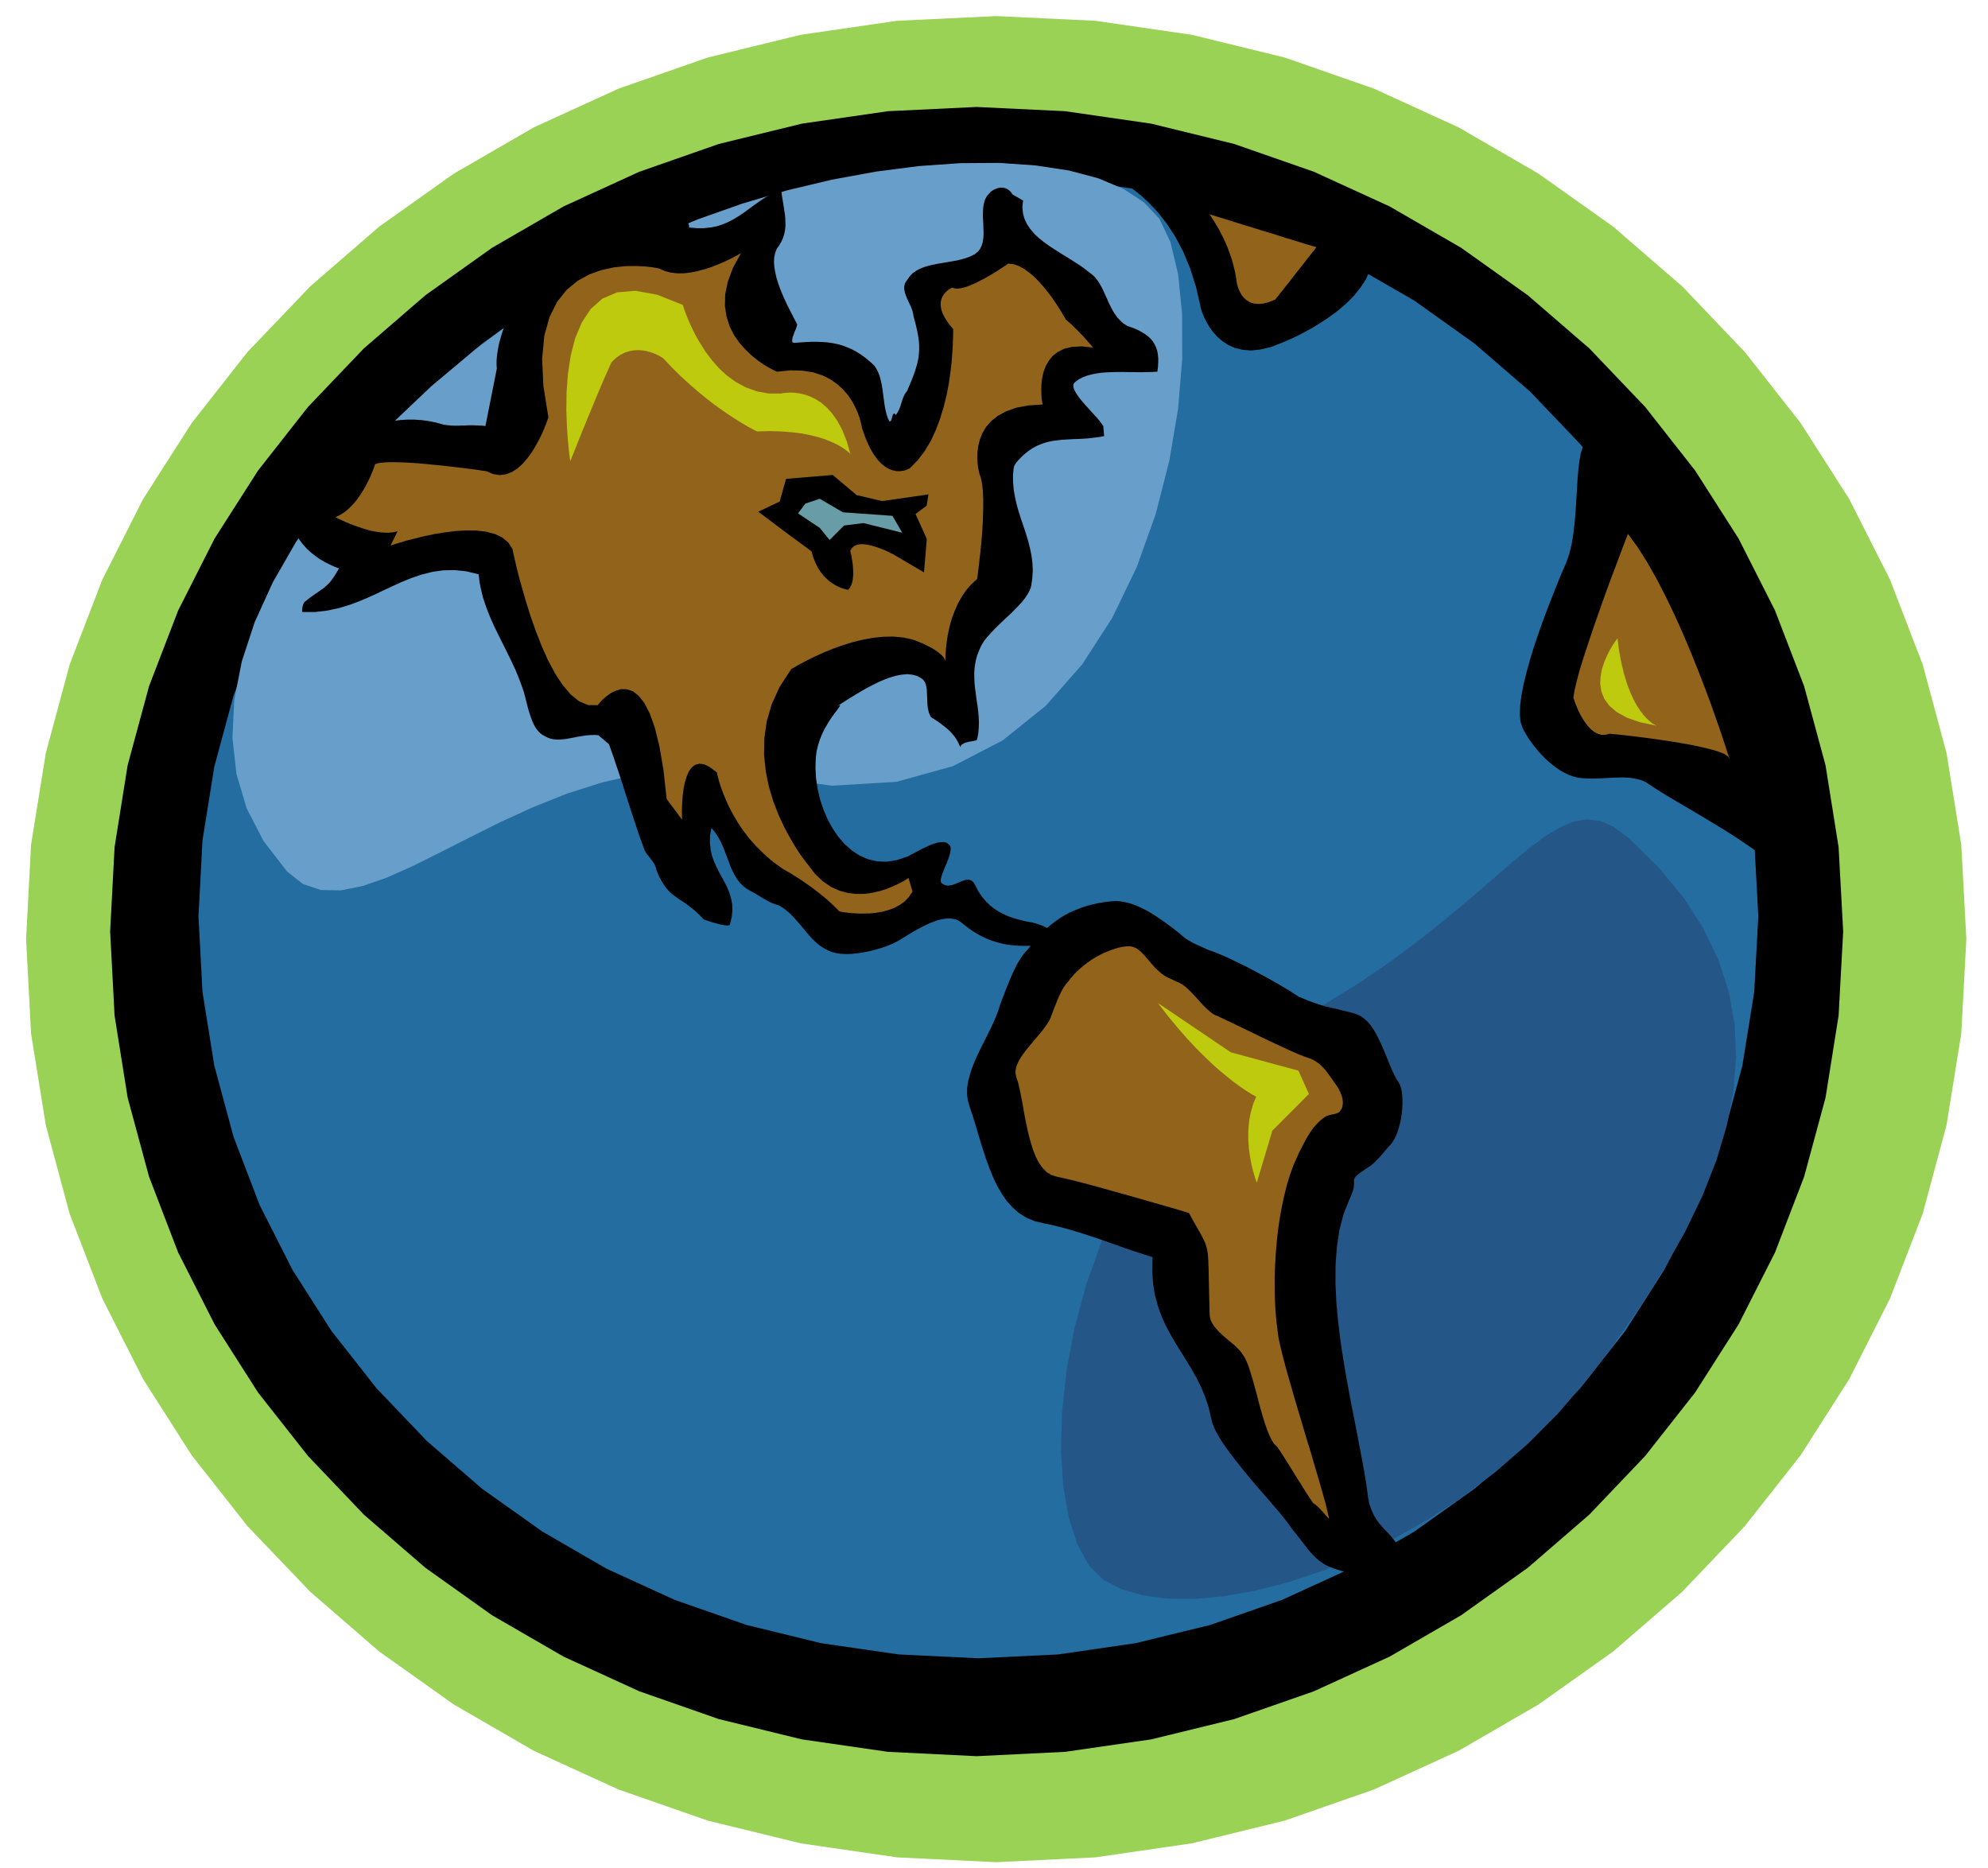 <svg xmlns="http://www.w3.org/2000/svg" width="154.774" height="145.434" viewBox="0 0 116.081 109.076"><path d="m58.174 108.73 5.788-.282 5.626-.819 5.428-1.327 5.201-1.813 4.955-2.265 4.666-2.703 4.362-3.098 4.023-3.479 3.656-3.832 3.261-4.142 2.838-4.446 2.385-4.714 1.906-4.946 1.39-5.166.862-5.356.296-5.504-.296-5.519-.861-5.349-1.39-5.165-1.907-4.954-2.385-4.714-2.838-4.439-3.26-4.149-3.657-3.832-4.023-3.479-4.362-3.098-4.666-2.702-4.955-2.265-5.201-1.814-5.428-1.327-5.626-.818-5.788-.275-5.794.275-5.626.818-5.428 1.327-5.202 1.814-4.955 2.265-4.672 2.702-4.362 3.098-4.016 3.48-3.664 3.831-3.26 4.15-2.838 4.438-2.386 4.714-1.905 4.954-1.39 5.165-.862 5.35-.29 5.518.29 5.504.861 5.356 1.39 5.166 1.906 4.946 2.386 4.714 2.837 4.446 3.261 4.142 3.664 3.832 4.016 3.479 4.362 3.098 4.672 2.703 4.955 2.265 5.202 1.813 5.428 1.327 5.626.819 5.794.282Z" style="fill-rule:evenodd;fill:#99d255"/><path d="m57.024 102.541 5.167-.254 5.025-.727 4.85-1.185 4.65-1.623 4.426-2.025 4.172-2.414 3.896-2.773 3.592-3.105 3.261-3.423 2.915-3.704 2.534-3.973 2.132-4.206 1.701-4.425 1.25-4.615.762-4.784.268-4.919-.268-4.925-.763-4.778-1.249-4.615-1.701-4.424-2.132-4.206-2.534-3.966-2.915-3.712-3.26-3.416-3.593-3.104-3.896-2.774-4.172-2.413-4.425-2.025-4.652-1.623-4.849-1.186-5.025-.727-5.167-.247-5.174.247-5.025.727-4.85 1.186-4.644 1.623-4.425 2.025-4.172 2.413-3.896 2.774-3.593 3.105-3.26 3.415-2.916 3.712-2.534 3.966-2.131 4.206-1.701 4.424-1.25 4.615-.762 4.778-.26 4.925.26 4.919.763 4.784 1.249 4.615 1.7 4.425 2.133 4.206 2.533 3.973 2.915 3.704 3.261 3.423 3.593 3.105 3.896 2.773 4.172 2.413 4.425 2.026 4.645 1.623 4.849 1.185 5.025.727 5.174.254Z" style="fill-rule:evenodd;fill:#000"/><path d="m57.13 96.825 4.651-.225 4.525-.657 4.362-1.065 4.185-1.461 3.981-1.82 3.755-2.174 3.5-2.491 3.24-2.795 2.937-3.076 2.626-3.338 2.28-3.571 1.912-3.79 1.532-3.98 1.122-4.156.692-4.304.24-4.425-.24-4.432-.692-4.304-1.122-4.15-1.532-3.987-1.913-3.782-2.28-3.578-2.625-3.338-2.936-3.076-3.24-2.795-3.501-2.498-3.755-2.166-3.98-1.828-4.186-1.454-4.362-1.072-4.525-.657-4.651-.218-4.659.218-4.524.657-4.362 1.072-4.186 1.454-3.98 1.828-3.755 2.166-3.509 2.498-3.232 2.795-2.936 3.076-2.626 3.338-2.28 3.578-1.92 3.782-1.524 3.987-1.123 4.15-.691 4.304-.233 4.432.233 4.425.691 4.304 1.123 4.157 1.524 3.98 1.92 3.789 2.28 3.57 2.626 3.339 2.936 3.076 3.233 2.795 3.508 2.49 3.755 2.174 3.98 1.82 4.186 1.462 4.362 1.065 4.524.657 4.659.225Z" style="fill-rule:evenodd;fill:#246da1"/><path d="m74.818 60.06-2.379 1.475-2.117 1.778-1.864 2.025-1.609 2.23-1.37 2.385-1.136 2.484-.91 2.54-.685 2.541-.473 2.505-.26 2.407-.064 2.272.134 2.082.324 1.841.502 1.56.677 1.22.847.84 1.03.537 1.25.367 1.426.19 1.588.021 1.722-.155 1.835-.324 1.927-.494 1.99-.657 2.033-.825 2.047-.995 2.047-1.158 2.019-1.312 1.962-1.482 1.885-1.637 1.785-1.793 1.666-1.947 1.673-2.216 1.525-2.188 1.369-2.152 1.193-2.124 1.009-2.096.812-2.06.6-2.026.388-2.004.155-1.962-.085-1.933-.338-1.906-.607-1.87-.883-1.841-1.164-1.807-1.468-1.771-1.772-1.736-.819-.607-.783-.346-.777-.091-.783.127-.812.338-.861.523-.925.684-1.009.84-1.115.967-1.242 1.072-1.384 1.164-1.546 1.235-1.722 1.292-1.927 1.312-2.145 1.334-2.386 1.327Z" style="fill-rule:evenodd;fill:#245687"/><path d="m44.39 45.318 4.2.558 3.747-.226 3.31-.917 2.901-1.503 2.506-2.012 2.132-2.42 1.764-2.731 1.426-2.957 1.101-3.077.798-3.119.515-3.048.24-2.9-.007-2.654-.233-2.314-.452-1.877-.642-1.348-.89-.953-1.192-.783-1.468-.621-1.723-.459-1.94-.296-2.125-.149-2.287.015-2.414.169-2.513.325-2.576.472-2.611.621-2.62.777-2.597.917-2.54 1.066-2.457 1.2-2.336 1.354-2.922 1.934-2.739 2.046-2.548 2.131-2.336 2.216-2.104 2.265-1.87 2.308-1.616 2.335L15.93 34l-1.06 2.329-.754 2.3-.438 2.252-.106 2.194.233 2.11.6 2.018.981 1.899 1.37 1.778.931.734 1.052.353 1.171.02 1.285-.26 1.398-.487 1.503-.67 1.602-.798 1.715-.868L29.221 48l1.899-.868 1.997-.798 2.09-.663 2.174-.487 2.251-.254 2.337.021 2.42.367Z" style="fill-rule:evenodd;fill:#689fca"/><path d="m64.873 52.629.254-.021.261.014.261.042.261.064.269.084.26.106.262.12.268.134.254.149.261.162.247.17.247.169.24.176.24.177.226.176.219.176.085.078.091.078.1.077.098.07.099.064.106.057.106.063.106.057.105.05.106.048.106.05.106.042.099.05.099.042.091.042.092.05.268.091.297.113.317.134.34.149.345.169.36.17.374.183.374.197.367.198.374.198.36.204.353.198.332.197.318.19.296.191.275.177.283.113.247.106.233.084.204.07.184.064.176.057.17.05.162.041.162.036.17.042.176.036.19.049.206.05.225.056.255.063.289.085.24.106.226.155.212.19.19.233.177.254.162.283.148.296.141.303.134.311.135.318.12.303.12.296.12.276.12.254.12.226.126.19.071.141.064.177.042.211.028.226.014.254v.261l-.014.275-.028.283-.042.275-.057.275-.07.261-.078.254-.092.233-.106.205-.113.183-.12.148-.05.05-.056.056-.063.078-.07.085-.078.091-.085.1-.085.098-.092.106-.091.099-.099.098-.099.1-.092.09-.098.086-.092.077-.092.057-.085.056-.233.155-.183.127-.134.106-.099.092-.064.07-.042.071-.021.064-.007.063v.07l.007.078-.007.1-.007.112-.028.134-.05.17-.078.197-.105.24-.34.847-.24.924-.147.981-.078 1.037-.007 1.08.05 1.115.105 1.136.141 1.157.177 1.158.197 1.15.212 1.143.22 1.115.21 1.087.198 1.044.184.988.148.939.057.473.084.409.12.346.134.296.156.261.17.233.183.212.19.204.19.198.184.212.184.233.176.26.163.297.148.346.12.41.106.479-.028.007-.071.035-.113.057-.141.077-.177.085-.19.092-.205.106-.219.106-.219.105-.218.106-.205.092-.19.085-.17.077-.134.057-.106.035-.064.014-.007-.014-.02-.035-.022-.05-.042-.063-.05-.078-.056-.084-.07-.1-.078-.098-.092-.106-.106-.106-.113-.099-.12-.098-.134-.085-.148-.085-.156-.063-.162-.05-.29-.084-.253-.085-.226-.099-.212-.099-.183-.12-.177-.127-.162-.134-.148-.148-.149-.155-.148-.17-.141-.183-.155-.198-.156-.204-.176-.226-.184-.233-.197-.247-.17-.247-.226-.29-.275-.345-.325-.374-.352-.416-.382-.438-.395-.452-.395-.472-.388-.473-.374-.473-.353-.466-.318-.444-.275-.43-.219-.403-.155-.367-.078-.317-.155-.664-.205-.607-.24-.571-.268-.536-.297-.523-.303-.5-.31-.495-.304-.494-.297-.508-.282-.529-.247-.55-.205-.586-.17-.628-.112-.678-.05-.733.022-.805-.424-.134-.41-.134-.409-.134-.395-.134-.388-.141-.388-.135-.381-.134-.388-.134-.382-.127-.38-.127-.389-.12-.395-.12-.396-.112-.402-.106-.416-.1-.417-.084-.53-.127-.472-.198-.423-.26-.375-.325-.338-.374-.297-.424-.268-.458-.233-.487-.212-.515-.197-.53-.177-.536-.17-.543-.162-.544-.155-.529-.162-.508-.163-.48-.098-.353-.043-.352.007-.367.057-.374.099-.381.12-.382.155-.388.17-.38.183-.389.198-.388.19-.381.19-.381.177-.374.155-.367.134-.353.106-.346.085-.218.085-.22.084-.225.085-.226.092-.226.092-.218.091-.226.092-.212.099-.212.099-.204.106-.198.113-.183.112-.177.113-.162.127-.148.128-.134.254-.332.26-.31.262-.283.268-.26.268-.234.283-.219.282-.197.29-.176.303-.163.31-.134.318-.127.325-.106.339-.092.353-.077.367-.064.38-.042Z" style="fill-rule:evenodd;fill:#000"/><path d="m65.804 55.254.142-.007.14.021.135.043.127.056.12.085.113.092.113.105.113.113.106.127.112.127.106.127.113.134.113.127.113.127.127.113.127.113.05.05.056.042.057.042.056.043.064.042.063.035.064.035.063.036.064.028.063.028.064.029.056.028.064.028.056.028.057.028.056.029.148.056.141.078.142.091.14.106.128.12.134.127.127.134.134.141.127.142.127.14.134.149.127.134.142.141.14.127.142.12.155.113.205.092.268.12.31.148.354.17.38.183.41.197.424.205.43.212.43.204.424.198.403.19.388.177.346.155.31.127.268.106.212.07.148.057.141.07.128.078.127.085.12.099.106.106.105.105.1.113.09.12.093.12.084.12.085.12.078.113.084.12.078.106.078.113.05.077.049.085.042.092.05.092.035.098.042.1.028.098.021.106.014.106.007.099-.007.098-.014.1-.02.09-.043.093-.057.084-.063.085-.035.021-.029.021-.042.014-.042.022-.05.014-.05.014-.056.014-.056.014-.057.007-.063.014-.057.014-.063.021-.057.014-.056.022-.056.02-.05.03-.155.105-.134.113-.134.127-.127.134-.113.134-.113.141-.1.148-.098.156-.099.155-.084.155-.085.162-.085.163-.078.155-.084.162-.078.156-.07.162-.226.508-.198.55-.183.593-.156.628-.14.65-.12.67-.1.684-.077.692-.057.698-.042.699-.021.684v.67l.014.657.035.628.05.593.07.565.05.374.105.5.149.608.183.698.219.762.233.826.254.854.261.875.261.875.261.854.24.825.226.762.198.699.17.607.12.5.084.382-.014-.014-.021-.028-.043-.043-.05-.063-.063-.064-.063-.077-.078-.085-.077-.085-.078-.084-.078-.085-.077-.078-.07-.063-.072-.064-.056-.042-.042-.028-.029-.007-.091-.127-.106-.156-.12-.183-.141-.212-.141-.233-.156-.247-.162-.254-.162-.26-.163-.262-.155-.254-.155-.247-.149-.233-.134-.212-.12-.183-.106-.155-.084-.12-.156-.141-.14-.219-.135-.275-.134-.325-.127-.367-.127-.402-.12-.424-.12-.437-.113-.444-.12-.431-.113-.423-.12-.388-.113-.36-.12-.31-.127-.255-.12-.183-.092-.135-.112-.127-.128-.127-.14-.134-.149-.127-.162-.134-.163-.134-.162-.14-.155-.142-.148-.148-.135-.148-.12-.156-.105-.162-.078-.162-.05-.17-.02-.176-.022-.812-.014-.677-.014-.579-.007-.472-.014-.396-.014-.324-.022-.276-.035-.232-.056-.212-.064-.198-.092-.197-.113-.219-.134-.247-.17-.296-.204-.36-.233-.424-.296-.091-.374-.113-.438-.127-.487-.141-.53-.149-.564-.162-.579-.17-.593-.162-.6-.169-.578-.162-.565-.156-.53-.14-.486-.128-.438-.106-.374-.084-.29-.064-.317-.099-.275-.169-.24-.247-.212-.303-.184-.353-.155-.395-.134-.43-.12-.452-.106-.466-.099-.473-.084-.466-.078-.458-.085-.43-.084-.403-.085-.36-.099-.303-.05-.212.008-.219.056-.226.099-.233.127-.232.162-.24.184-.24.198-.24.197-.24.205-.24.205-.24.183-.233.17-.233.148-.218.106-.22.077-.204.05-.134.049-.134.056-.134.05-.134.056-.134.05-.134.056-.135.057-.127.063-.127.057-.127.063-.112.064-.113.07-.106.07-.099.072-.092.077-.077.155-.205.17-.198.183-.183.198-.184.198-.169.211-.155.212-.155.226-.142.226-.127.233-.12.233-.098.233-.092.24-.085.233-.063.232-.05.24-.028Z" style="fill-rule:evenodd;fill:#92631b"/><path d="m67.611 58.564 4.257 2.879 3.952 1.073.607 1.361-2.132 2.139-.91 3.034-.014-.035-.035-.092-.05-.141-.056-.198-.07-.24-.071-.282-.064-.317-.056-.353-.05-.374-.028-.403-.007-.409.021-.43.05-.438.091-.437.127-.438.177-.43-.036-.022-.084-.042-.141-.077-.191-.12-.24-.156-.29-.197-.324-.24-.367-.29-.41-.338-.444-.388-.473-.452-.501-.501-.53-.565-.55-.628-.572-.691-.586-.762Z" style="fill-rule:evenodd;fill:#bdca0d"/><path d="m93.325 26.089-.304-.226-.247-.064-.198.085-.148.219-.113.331-.084.43-.064.509-.05.572-.035.62-.042.65-.042.67-.057.663-.077.65-.1.614-.14.557-.177.501-.176.395-.205.494-.226.558-.247.628-.261.67-.261.706-.261.727-.247.74-.226.735-.198.72-.17.691-.126.65-.078.592-.021.53.042.444.12.36.106.204.127.212.141.226.156.219.169.225.183.226.198.219.205.212.212.197.225.19.226.177.24.163.24.134.247.12.247.091.254.07.255.036.268.021.275.007h.282l.283-.014.29-.014.281-.014.29-.014.282-.007h.275l.276.014.26.035.248.057.247.07.226.106.212.141.247.17.345.218.424.261.487.29.543.317.572.34.607.359.607.367.614.374.593.381.558.374.522.36.459.346.388.331.304.297.211.275-.014-.183-.05-.523-.084-.825-.148-1.094-.212-1.34-.29-1.54-.38-1.714-.48-1.849-.593-1.955-.713-2.025-.854-2.06L99 33.71l-1.15-2.04-1.328-1.968-1.503-1.877-1.694-1.736Z" style="fill-rule:evenodd;fill:#000"/><path d="m95.061 31.177-.035.084-.1.247-.147.381-.19.508-.227.607-.26.685-.276.748-.282.79-.29.819-.282.811-.268.805-.247.762-.22.706-.169.635-.127.536-.07.423.007.029.028.084.042.127.064.163.078.197.091.212.113.219.127.225.148.22.156.204.176.183.184.148.204.106.22.064h.232l.247-.064.078.007.219.022.346.035.451.05.53.063.593.077.628.085.656.099.656.106.629.113.593.127.529.127.452.134.346.14.218.15.085.154-.035-.105-.1-.304-.154-.473-.205-.628-.268-.762-.304-.868-.353-.953-.395-1.023-.43-1.072-.46-1.094-.493-1.101-.516-1.073-.536-1.044-.55-.974-.565-.896-.572-.783Z" style="fill-rule:evenodd;fill:#92631b"/><path d="m29.01 21.523-.015-.219v-.226l.015-.225.028-.226.035-.226.042-.226.057-.233.063-.226.064-.225.078-.226.077-.219.085-.219.092-.211.084-.205.092-.205.099-.19.092-.12.098-.113.1-.106.091-.106.099-.099.099-.105.091-.1.1-.098.105-.099.106-.099.106-.098.113-.106.113-.106.12-.113.127-.113.134-.113.36-.296.395-.297.438-.31.466-.31.487-.311.508-.31.522-.311.537-.296.543-.29.536-.268.537-.254.53-.24.508-.212.494-.183.473-.162.444-.12-.021.07.014.07.035.071.057.07.07.072.085.07.092.064.092.07.091.07.092.071.078.064.07.07.057.07.035.079.014.07-.014.078.459.042h.416l.389-.042.36-.07.338-.107.318-.134.303-.155.29-.176.29-.19.282-.206.289-.211.296-.212.311-.212.325-.211.346-.198.374-.184.02.212.03.219.034.212.036.211.035.22.028.204.036.212.02.211.008.205.007.205-.014.204-.029.198-.049.204-.064.19-.091.198-.113.198-.148.205-.092.24-.057.254-.014.282.021.29.05.303.07.317.1.318.112.325.134.324.141.318.142.31.155.304.148.289.141.275.141.261-.007.043-.014.056-.02.07-.03.085-.035.085-.042.092-.035.098-.035.1-.036.091-.02.085-.015.077-.007.07.007.057.021.043.043.028.063.007.353-.028.339-.021.331-.015h.311l.31.015.297.02.282.043.283.056.282.078.268.099.269.113.268.14.268.17.268.19.275.227.276.254.106.176.098.184.078.197.057.198.049.212.042.204.036.219.028.212.028.218.028.212.029.212.035.211.042.198.05.198.063.19.085.184.035.014h.028l.029-.014.02-.036.015-.042.021-.056.014-.057.021-.063.014-.057.014-.05.022-.042.02-.028.03-.014.027.007.036.028.042.057.056-.085.057-.085.042-.084.043-.085.035-.092.035-.091.028-.092.029-.092.028-.092.028-.091.035-.092.036-.092.042-.084.042-.085.057-.085.063-.078.142-.331.127-.304.112-.289.092-.268.078-.254.064-.24.049-.24.028-.24.014-.233v-.247l-.014-.247-.035-.26-.05-.276-.063-.29-.078-.317-.091-.339-.022-.148-.035-.141-.05-.141-.056-.141-.063-.134-.064-.134-.063-.134-.057-.135-.05-.134-.042-.127-.028-.127-.014-.127.007-.12.028-.127.057-.12.084-.113.142-.211.169-.177.205-.148.226-.12.24-.099.26-.077.276-.064.282-.056.29-.05.29-.049.289-.05.275-.049.275-.07.254-.078.24-.092.226-.113.176-.14.142-.17.091-.198.064-.211.035-.233.014-.247-.007-.254-.007-.261-.014-.261-.014-.262.007-.254.014-.247.043-.24.063-.218.106-.198.148-.17.035-.042.05-.049.063-.042.07-.05.078-.042.092-.035.092-.036.092-.02.099-.015.105.007.1.014.105.035.099.05.099.078.092.098.091.127.607.346-.042.388.035.36.092.332.148.31.198.29.233.275.275.254.304.24.324.233.34.218.345.22.346.21.346.22.331.211.318.22.29.232.176.134.162.162.141.184.127.197.113.205.106.219.099.226.106.225.099.233.113.22.113.218.134.212.14.19.17.183.184.163.219.141.247.085.24.091.211.1.198.112.177.113.162.127.141.134.12.148.099.163.084.176.064.19.042.212.021.219v.247l-.014.261-.035.29-.332.02-.331.008-.332.007-.339-.007h-.332l-.331-.007h-.332l-.318.007-.317.014-.304.02-.29.043-.282.057-.268.07-.254.1-.233.119-.212.155-.077.092-.029.106.015.134.056.148.085.155.113.17.134.183.155.184.163.19.169.184.17.19.169.184.162.176.141.17.12.162.106.148v.078l.007.042v.05l.007.049.007.05v.041l.007.05v.042l.007.043v.035l.007.035v.057l.008.007-.255.049-.254.035-.247.029-.254.028-.247.014-.254.014-.247.007-.247.014-.24.014-.24.014-.24.029-.233.028-.226.042-.226.057-.211.07-.212.085-.113.05-.106.056-.113.063-.113.07-.113.079-.113.084-.106.085-.105.092-.1.091-.091.092-.085.092-.077.084-.071.092-.063.085-.043.084-.035.078-.05.466.008.459.042.444.078.43.098.431.12.416.134.417.142.416.134.41.127.416.106.423.091.424.057.437.021.445-.028.458-.07.48-.078.219-.12.226-.149.226-.183.233-.205.225-.226.233-.233.233-.247.226-.247.233-.24.233-.233.232-.218.233-.205.226-.177.233-.14.226-.107.233-.134.331-.092.34-.056.33-.028.332v.325l.014.325.035.324.043.325.042.325.05.317.042.325.028.324.014.325-.007.332-.028.324-.064.339-.007.028-.028.028-.035.022-.057.014-.063.014-.078.014-.078.014-.084.014-.092.021-.085.021-.084.022-.078.035-.078.042-.063.042-.05.064-.035.07-.056-.14-.064-.135-.07-.127-.071-.12-.085-.112-.092-.113-.098-.113-.106-.106-.113-.099-.12-.099-.127-.099-.127-.098-.134-.1-.142-.09-.148-.1-.148-.091-.078-.149-.056-.148-.035-.162-.029-.162-.014-.17-.007-.17-.007-.169-.007-.162-.007-.162-.007-.155-.021-.142-.029-.134-.042-.127-.063-.105-.078-.092-.099-.07-.247-.135-.275-.07-.297-.029-.317.029-.332.063-.339.099-.346.127-.352.155-.346.17-.346.183-.332.19-.318.191-.303.184-.275.176-.255.162-.218.141.106-.049.056-.014.007.028-.035.064-.07.098-.1.134-.12.163-.14.19-.149.22-.148.246-.155.268-.142.297-.127.31-.106.339-.084.353-.043.374-.02.593.035.606.091.614.141.607.198.593.24.565.29.529.331.487.374.437.417.367.459.303.486.212.53.127.558.021.585-.091.621-.205.113-.056.134-.071.149-.078.162-.084.17-.092.176-.092.183-.084.184-.085.183-.078.177-.056.176-.05.163-.02.148-.008.127.021.113.057.099.085.056.077.028.113-.007.134-.028.148-.042.17-.064.183-.07.184-.078.19-.078.184-.07.176-.064.17-.05.155-.027.134-.007.106.028.084.056.05.12.077.12.035.134.015.134-.022.135-.035.134-.05.134-.056.134-.056.134-.057.127-.042.12-.028h.12l.106.021.106.056.092.1.084.148.184.352.212.318.233.275.24.233.254.197.268.17.268.141.268.12.261.092.254.077.248.064.232.056.22.043.19.035.17.042.14.043.304.113.219.105.155.1.085.09.042.086-.007.077-.042.07-.071.071-.078.064-.084.063-.078.064-.07.063-.043.057-.007.056.028.064.092.063-.226.014-.24.022-.254.02-.268.015h-.275l-.29-.007-.303-.021-.304-.036-.325-.056-.324-.085-.332-.106-.339-.134-.338-.169-.353-.205-.346-.24-.353-.282-.17-.12-.176-.078-.19-.042-.198-.021-.205.014-.219.028-.226.057-.226.077-.232.092-.226.099-.233.12-.233.12-.233.127-.219.134-.219.127-.211.134-.191.12-.219.12-.247.12-.268.113-.282.099-.304.091-.31.085-.311.07-.318.057-.31.042-.304.029-.296.007-.275-.014-.255-.036-.233-.056-.204-.078-.219-.106-.205-.12-.197-.14-.177-.156-.176-.17-.17-.183-.162-.19-.162-.19-.163-.198-.169-.198-.17-.19-.169-.191-.183-.177-.198-.169-.205-.148-.218-.134-.113-.035-.106-.029-.1-.042-.105-.042-.099-.043-.092-.049-.098-.05-.092-.056-.099-.056-.099-.057-.098-.063-.1-.057-.098-.063-.106-.064-.113-.063-.106-.057-.247-.14-.219-.163-.183-.19-.163-.212-.14-.226-.128-.247-.113-.254-.098-.261-.1-.269-.105-.268-.099-.268-.113-.26-.127-.255-.141-.24-.156-.233-.183-.204-.078.458-.007.417.043.388.077.36.12.331.142.318.155.31.162.297.162.296.149.297.127.31.098.325.064.338.014.367-.042.395-.106.43-.014.03-.035.013-.057.014-.078-.007-.084-.007-.106-.014-.12-.021-.12-.028-.127-.035-.127-.036-.134-.035-.12-.035-.12-.043-.113-.035-.1-.035-.077-.029-.24-.254-.226-.211-.211-.177-.198-.155-.19-.141-.184-.12-.177-.113-.169-.12-.162-.12-.156-.127-.148-.148-.148-.176-.141-.198-.141-.24-.141-.275-.135-.325-.014-.078-.02-.07-.022-.07-.035-.071-.043-.07-.042-.064-.042-.07-.05-.071-.056-.064-.05-.07-.056-.071-.05-.064-.056-.07-.05-.07-.042-.071-.042-.064-.141-.388-.141-.388-.134-.388-.128-.388-.127-.388-.127-.389-.127-.388-.127-.395-.127-.388-.12-.388-.127-.388-.127-.388-.134-.388-.127-.389-.141-.395-.134-.38-.043-.036-.035-.035-.042-.036-.036-.028-.042-.035-.035-.035-.043-.029-.035-.035-.042-.035-.043-.028-.035-.036-.042-.035-.036-.028-.042-.035-.035-.036-.035-.028-.226-.014-.212.007-.219.014-.212.028-.211.036-.205.035-.205.042-.197.035-.191.036-.19.021-.191.014h-.177l-.176-.014-.17-.035-.162-.057-.155-.077-.148-.078-.127-.092-.12-.12-.106-.127-.099-.148-.085-.162-.077-.177-.07-.183-.064-.19-.064-.198-.056-.198-.05-.197-.05-.198-.049-.198-.05-.19-.049-.177-.162-.458-.17-.445-.183-.43-.197-.424-.205-.416-.205-.416-.204-.41-.205-.409-.198-.41-.183-.408-.17-.417-.155-.416-.141-.43-.106-.438-.092-.445-.05-.459-.726-.176-.692-.07-.663.014-.636.091-.614.156-.6.204-.592.24-.586.268-.586.276-.6.282-.607.261-.621.233-.65.197-.67.142-.713.084h-.741l-.007-.007v-.127l.007-.042v-.042l.007-.05.007-.05.014-.049.014-.05.014-.048.021-.043.029-.05.035-.035.19-.155.177-.134.162-.113.142-.099.134-.091.127-.092.113-.078.113-.084.098-.092.1-.092.105-.106.099-.127.099-.134.105-.162.113-.183.128-.212-.269-.099-.275-.127-.282-.141-.283-.163-.268-.19-.261-.205-.247-.225-.226-.254-.205-.269-.169-.289-.134-.31-.099-.325-.05-.353v-.367l.057-.381.12-.402v-.007l.014-.007.021-.007.029-.021.028-.015.042-.02.05-.022.049-.021.056-.021.057-.029.064-.02.063-.022.07-.014.064-.014.07-.014.078-.007.078-.043.085-.035.106-.035.113-.035.12-.029.127-.035.127-.028.134-.035.134-.036.127-.035.127-.042.12-.05.106-.05.106-.063.084-.063.078-.07.078-.1.049-.12.014-.14-.014-.163-.035-.17-.05-.183-.07-.19-.07-.19-.085-.184-.078-.177-.078-.17-.063-.154-.05-.142-.035-.112-.007-.085.021-.057.416-.183.41-.17.416-.162.41-.155.402-.141.41-.134.402-.113.41-.092.409-.077.409-.05.416-.028h.417l.423.028.43.057.438.091.452.127.141.015.142.014.14.014.142.007h.282l.141-.007h.141l.149-.007.14-.007h.311l.163.007.162.007.177.007.183.02.664-3.351Z" style="fill-rule:evenodd;fill:#000"/><path d="m43.267 14.784-.035.014-.106.063-.155.085-.212.113-.261.127-.296.141-.332.134-.353.141-.381.12-.389.106-.395.078-.402.05-.388.006-.381-.042-.353-.092-.332-.148-.099-.021-.275-.05-.417-.049-.536-.028-.628.007-.685.07-.72.156-.72.254-.691.38-.643.53-.55.692-.445.889-.304 1.094-.127 1.333.071 1.581.296 1.863-.02.042-.05.141-.078.212-.106.268-.14.318-.17.339-.198.36-.219.36-.247.338-.275.318-.296.268-.325.212-.346.134-.36.049-.388-.056-.402-.17-.064-.014-.183-.021-.276-.043-.367-.049-.43-.056-.494-.057-.53-.063-.557-.057-.565-.056-.565-.05-.543-.035-.515-.021-.46-.007-.402.014-.317.035-.226.064-.014.021-.028.085-.043.127-.063.162-.078.198-.099.225-.12.24-.134.261-.155.261-.17.269-.19.26-.212.248-.226.233-.247.204-.26.17-.283.14.02.008.079.042.127.057.162.077.198.092.226.092.254.099.275.098.29.1.296.084.296.07.304.05.296.028.282.007.269-.028.254-.057-.417.84.064-.028.197-.064.304-.091.402-.12.48-.12.537-.134.585-.12.615-.1.62-.077.622-.035.6.007.557.064.509.134.437.204.353.297.247.388.021.106.064.303.113.48.148.614.198.72.233.811.268.854.31.882.34.868.373.84.41.769.444.677.473.558.494.402.53.219.557.007.035-.05.1-.12.162-.169.211-.183.255-.184.289-.14.31-.093.332.008.346.112.339.261.339.424.324.628.297.84.268 1.093.233 1.37.183 1.679.904 1.214-.007-.057v-.148l-.007-.233.007-.29.014-.33.028-.36.05-.375.07-.367.099-.338.127-.304.17-.24.197-.162.247-.07.29.035.345.17.403.31.007.035.02.113.05.183.064.247.099.297.127.345.155.381.19.417.233.437.269.459.317.473.36.473.417.465.466.459.515.445.586.416.02.007.057.035.1.057.133.077.163.092.183.12.212.134.233.148.247.177.268.183.268.205.283.219.282.232.282.247.276.262.275.275.035.007.106.014.162.028.22.028.267.022.297.02h.331l.346-.006.36-.036.36-.063.353-.092.346-.127.325-.17.29-.21.253-.262.212-.318-.233-.79-.042.021-.12.078-.19.113-.255.134-.31.141-.36.148-.403.127-.43.099-.46.063-.48.008-.486-.057-.494-.134-.487-.219-.48-.324-.459-.438-.43-.557-.057-.07-.155-.206-.233-.317-.282-.438-.318-.536-.339-.628-.325-.706-.303-.783-.254-.847-.184-.903-.099-.939.015-.98.14-.995.297-1.017.466-1.016.663-1.009.043-.035.141-.078.212-.127.296-.155.36-.19.417-.198.465-.212.509-.205.543-.197.572-.176.593-.149.6-.113.607-.063.607-.014.586.056.578.127.014.007.064.022.085.035.12.042.14.064.156.063.17.085.169.085.176.091.17.106.155.106.141.113.127.113.1.12.063.113.035.127-.007-.043v-.106l.007-.162.007-.219.021-.268.035-.31.05-.346.07-.367.092-.381.12-.402.156-.403.176-.402.219-.388.254-.374.303-.353.346-.317.007-.057.021-.162.029-.247.042-.325.042-.388.05-.444.05-.48.042-.508.035-.53.021-.522.014-.515v-.494l-.021-.458-.042-.403-.071-.353-.092-.268-.014-.05-.028-.126-.035-.19-.029-.255-.014-.303.007-.332.05-.36.092-.367.148-.374.218-.367.297-.338.381-.304.48-.26.586-.213.713-.134.84-.056-.014-.05-.014-.12-.029-.197-.014-.247-.007-.29.014-.324.043-.332.077-.346.127-.338.177-.31.233-.29.303-.233.381-.183.46-.106.557-.028.656.07-.014-.014-.021-.028-.042-.05-.057-.063-.064-.078-.084-.091-.092-.106-.099-.113-.113-.127-.127-.127-.134-.141-.134-.134-.148-.142-.148-.148-.163-.141-.155-.134-.021-.042-.057-.1-.099-.161-.12-.205-.155-.247-.183-.275-.205-.297-.233-.303-.247-.304-.261-.296-.275-.275-.29-.247-.296-.212-.304-.162-.303-.106-.304-.035-.035.014-.078.063-.134.085-.17.113-.204.134-.233.141-.254.155-.275.156-.276.14-.275.142-.275.12-.261.099-.247.063-.219.036-.184-.008-.148-.049-.02.007-.05.021-.064.035-.092.057-.091.07-.1.1-.09.105-.079.134-.063.155-.035.17v.204l.035.22.085.246.14.268.198.297.269.331v.247l-.008.304-.014.388-.028.473-.042.543-.07.593-.093.642-.127.663-.169.678-.205.677-.247.664-.296.642-.353.593-.41.543-.472.48-.022.007-.056.028-.092.042-.113.043-.148.028-.162.021-.19-.007-.198-.042-.22-.078-.225-.127-.233-.19-.233-.247-.233-.325-.233-.41-.219-.5-.211-.593-.007-.05-.029-.127-.042-.19-.07-.247-.106-.296-.142-.318-.183-.339-.233-.346-.282-.331-.346-.318-.403-.282-.465-.233-.544-.176-.628-.099-.699-.021-.79.084-.057-.028-.162-.077-.233-.127-.304-.177-.338-.233-.36-.289-.367-.346-.353-.395-.318-.452-.261-.508-.184-.571-.098-.621.014-.685.155-.748.296-.804.473-.861Z" style="fill-rule:evenodd;fill:#92631b"/><path d="m33.301 26.928-.028-.155-.05-.416-.063-.635-.057-.819-.035-.945.014-1.038.078-1.08.162-1.065.261-1.023.389-.925.522-.79.678-.6.86-.367 1.06-.091 1.27.225 1.51.6.014.057.057.176.099.268.14.353.184.416.226.459.276.487.317.5.374.495.417.48.473.437.529.381.579.31.635.227.692.127h.755l.028-.014.099-.015.155-.014.198-.014.247.007.275.036.304.063.317.106.34.162.338.212.332.282.324.36.31.445.283.536.254.635.212.748-.021-.021-.042-.05-.085-.07-.12-.099-.155-.106-.198-.127-.247-.127-.29-.134-.338-.134-.389-.12-.444-.113-.501-.099-.565-.07-.621-.05-.685-.02-.748.02-.035-.02-.092-.043-.148-.078-.198-.105-.247-.142-.29-.176-.331-.205-.374-.247-.395-.275-.43-.31-.453-.353-.473-.388-.487-.424-.5-.458-.516-.509-.508-.536-.021-.014-.057-.035-.085-.057-.12-.063-.148-.07-.17-.071-.19-.064-.211-.056-.226-.036-.24-.014-.247.014-.254.043-.262.084-.26.128-.255.176-.254.24-.007.007-.021.042-.035.07-.05.1-.063.148-.085.19-.106.233-.127.29-.148.345-.17.41-.197.472-.226.544-.254.614-.283.691-.31.777-.346.867Z" style="fill-rule:evenodd;fill:#bdca0d"/><path d="m45.9 27.959 2.724-.226 1.391 1.171 1.482.353 2.718-.388-.106.656-.65.487.657 1.454-.162 1.955-1.694-.995-.029-.015-.07-.042-.113-.056-.141-.07-.177-.086-.197-.084-.212-.078-.219-.077-.226-.064-.226-.05-.218-.028h-.212l-.184.036-.162.07-.134.12-.092.162v.015l.014.056.021.092.029.113.02.14.029.163.028.17.014.183.014.19.008.198-.015.19-.02.184-.036.17-.057.155-.077.14-.099.114-.021-.007-.057-.007-.077-.022-.113-.028-.127-.042-.156-.064-.162-.084-.17-.099-.183-.127-.176-.155-.177-.177-.176-.218-.163-.247-.14-.283-.135-.324-.099-.36-1.376-1.01-1.736-1.305 1.249-.593.374-1.326ZM63.97 9.915l.049.014.162.05.247.084.325.141.388.19.438.255.48.324.508.395.522.473.53.565.515.663.494.755.459.868.409.981.346 1.1.282 1.236.007.035.035.12.071.176.092.226.134.254.162.282.205.283.247.275.29.254.345.226.388.176.438.106.501.043.558-.057.62-.148.686-.268.056-.029.176-.07.269-.12.346-.162.409-.212.452-.247.487-.296.5-.332.502-.367.48-.41.445-.444.395-.48.332-.508.247-.543.14-.572.036-.6-.12-.056-.346-.148-.543-.233-.72-.296-.875-.36-1.017-.396-1.122-.423-1.214-.43-1.278-.438-1.327-.423L70.265 11l-1.348-.36-1.327-.296-1.277-.233-1.222-.148-1.122-.05Z" style="fill-rule:evenodd;fill:#000"/><path d="m70.618 12.512.014.014.036.056.063.092.085.127.099.155.113.19.127.212.127.247.134.261.134.29.134.31.12.332.12.339.099.367.092.374.07.388v.02l.007.072.014.105.028.134.043.149.063.169.078.17.099.162.127.155.155.134.184.113.218.07.255.029.296-.021.332-.085.38-.148.008-.022.042-.049.064-.085.092-.105.105-.142.128-.155.148-.19.162-.198.177-.226.183-.24.198-.254.212-.26.211-.276.219-.282.226-.283.226-.289-.035-.014-.092-.028-.148-.043-.205-.063-.261-.078-.304-.099-.353-.105-.402-.12-.438-.142-.48-.148-.515-.155-.543-.17-.58-.176-.606-.19-.636-.198-.649-.197Z" style="fill-rule:evenodd;fill:#92631b"/><path d="m47.87 29.123-.848.282-.423.572 1.27.847.572.705.847-.846 1.13-.142 2.265.565-.572-.988-2.894-.205-1.348-.79Z" style="fill-rule:evenodd;fill:#689ca7"/><path d="m94.447 37.28-.042.043-.1.141-.14.212-.163.275-.17.339-.161.374-.135.41-.077.43-.021.437.07.445.17.423.296.402.43.367.586.325.77.268.96.198-.021-.015-.057-.028-.092-.05-.12-.077-.14-.12-.156-.148-.177-.197-.183-.24-.198-.297-.19-.353-.19-.416-.184-.48-.17-.55-.155-.621-.134-.706-.106-.79Z" style="fill-rule:evenodd;fill:#bdca0d"/></svg>
